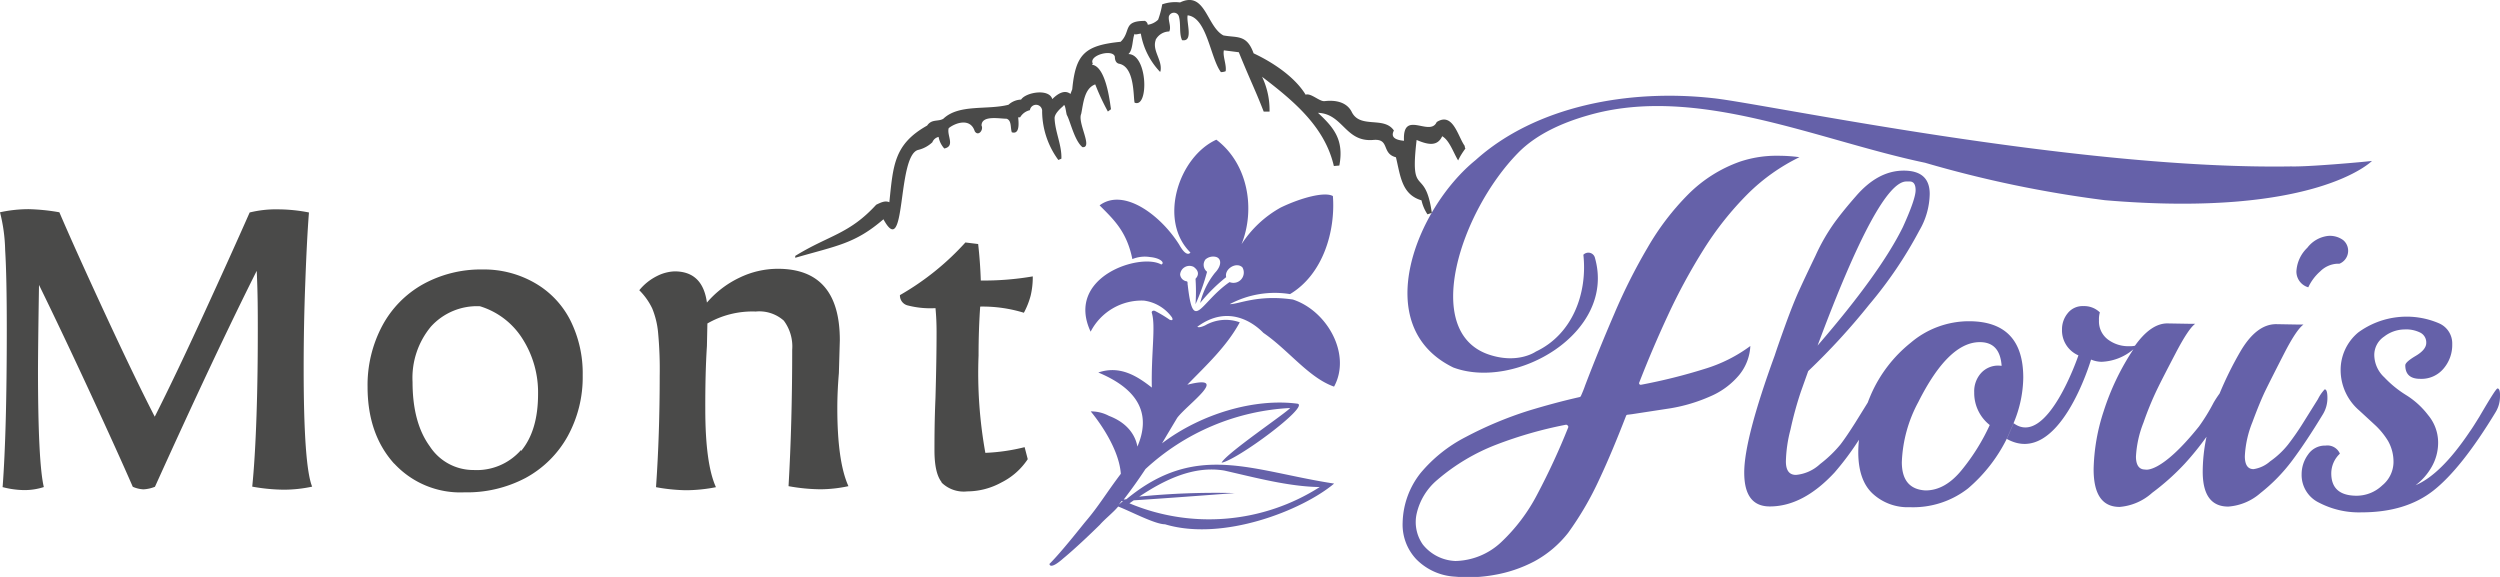 <svg xmlns="http://www.w3.org/2000/svg" viewBox="0 0 368.5 85.04"><path d="M.39 71.75Q1 63.6 1 48.56q0-7.83-.24-11.7A24.36 24.36 0 000 31.29a19.91 19.91 0 014.22-.46 30 30 0 014.53.46q2.34 5.46 6.76 15t7.3 15.13q3-5.93 7.12-14.9t6.87-15.2a16.37 16.37 0 014.36-.46 23.76 23.76 0 014.38.46q-.3 3.76-.54 10.33c-.17 4.39-.24 8.6-.24 12.65q0 14.35 1.25 17.43a19.9 19.9 0 01-4.22.45 27.38 27.38 0 01-4.61-.45c.26-2.57.48-6 .63-10.48s.19-8.64.19-12.59c0-2.56 0-5.47-.16-8.74q-6 11.94-15 31.83a5.25 5.25 0 01-1.7.38 4.41 4.41 0 01-1.57-.38q-2.14-4.92-6.26-13.82T5.75 42q-.13 8-.15 12.37 0 13.8.86 17.42a9.14 9.14 0 01-2.89.45 13 13 0 01-3.22-.45m57.74-3.46q-3.9-4.33-3.91-11.28a18.58 18.58 0 012.15-9 15.24 15.24 0 016-6.14 17.63 17.63 0 018.8-2.19 15 15 0 017.72 2 13.23 13.23 0 015.21 5.48 17.41 17.41 0 011.83 8.13 18.05 18.05 0 01-2.23 9 15.59 15.59 0 01-6.21 6.13 18.47 18.47 0 01-9 2.11 13.25 13.25 0 01-10.32-4.22m18.68-1.87q2.49-3 2.5-8.34A14.71 14.71 0 0077 49.91a11.3 11.3 0 00-6.26-4.77 9.16 9.16 0 00-7.22 3 11.82 11.82 0 00-2.71 8.17q0 6 2.55 9.49a7.65 7.65 0 006.44 3.48 8.66 8.66 0 007-2.95m19.9 5.42q.54-7.68.54-16.36A57.7 57.7 0 0097 49a12.32 12.32 0 00-.86-3.53 9.62 9.62 0 00-1.91-2.69 7.92 7.92 0 012.65-2.11 6.23 6.23 0 012.55-.67c2.77 0 4.35 1.53 4.77 4.6a14.49 14.49 0 014.8-3.67 13 13 0 015.65-1.31q9.15 0 9.14 10.54l-.14 4.84c-.16 1.9-.23 3.61-.23 5.14q0 7.91 1.64 11.52a19.89 19.89 0 01-4.14.46 27.2 27.2 0 01-4.69-.46q.54-9.29.54-20.11a6.36 6.36 0 00-1.24-4.29 5.44 5.44 0 00-4.14-1.34 13.3 13.3 0 00-7.12 1.76L104.2 51c-.17 2.62-.25 5.71-.24 9.29q0 8.07 1.57 11.52a23.13 23.13 0 01-4.47.45 26.64 26.64 0 01-4.36-.45m42.12-.71c-.73-.9-1.08-2.47-1.08-4.73 0-1.59 0-4.21.15-7.74.11-3.9.16-7.12.16-9.68 0-1.23-.05-2.4-.16-3.53a13.34 13.34 0 01-4.17-.42 1.51 1.51 0 01-1.07-1.5 39.39 39.39 0 009.65-7.76l1.88.23c.2 1.75.33 3.54.39 5.38a42.72 42.72 0 007.66-.61 11.75 11.75 0 01-.31 2.83 11.56 11.56 0 01-1 2.53 20.64 20.64 0 00-6.44-.91c-.16 2.29-.24 4.71-.24 7.22a66.3 66.3 0 001 14.34 28.19 28.19 0 005.79-.84l.46 1.77a10 10 0 01-3.91 3.45 10.49 10.49 0 01-5 1.3 4.66 4.66 0 01-3.82-1.33" fill="#4a4a49"/><path d="M343.19 34.77a4.48 4.48 0 00-3.09 1.75 5.21 5.21 0 00-1.61 3.48 2.42 2.42 0 001.75 2.35A7.16 7.16 0 01342 40a3.83 3.83 0 012.58-1.13h.26a2.06 2.06 0 001.1-2.74 2 2 0 00-.56-.74 3.31 3.31 0 00-2.19-.62zm-44.96 20.9q0-8.31-8-8.32a13.26 13.26 0 00-8.59 3.17 20.1 20.1 0 00-5.83 7.57c-.18.42-.35.83-.5 1.24l-1.86 3c-.83 1.31-1.55 2.38-2.17 3.19a18.17 18.17 0 01-3 2.88 6 6 0 01-3.55 1.6c-1 0-1.49-.66-1.49-2a20.2 20.2 0 01.68-4.69 52.33 52.33 0 011.54-5.61l1.07-3a98.15 98.15 0 009-9.81A61.46 61.46 0 00282.9 34a11 11 0 001.54-5.42c0-2.28-1.27-3.43-3.83-3.43s-4.92 1.28-7.1 3.83c-1.12 1.28-2.15 2.53-3.06 3.77a28.63 28.63 0 00-2.85 4.95q-1.49 3.09-2.36 5c-.58 1.26-1.28 3-2.09 5.24s-1.32 3.72-1.54 4.41q-4.51 12.36-4.51 17.3c0 3.36 1.26 5 3.77 5q4.9 0 9.54-5a41.2 41.2 0 003.6-4.83c-.06.61-.1 1.23-.1 1.83 0 2.75.71 4.8 2.12 6.11a7.6 7.6 0 005.47 2 13.15 13.15 0 008.58-2.76 23.11 23.11 0 005.75-7.39l1-2.31a17.82 17.82 0 001.4-6.63zM281 26.75h.48c.59 0 .88.43.88 1.29s-.62 2.67-1.88 5.44q-3.36 6.81-12.57 17.46 9.01-24.18 13.09-24.19zm13.65 27.14A3.4 3.4 0 00292 55a4 4 0 00-1 2.83 6 6 0 002.29 4.82 30.64 30.64 0 01-4.14 6.64q-2.44 3-5.33 3-3.49-.19-3.49-4.17a20.17 20.17 0 012.42-8.84q4.44-8.85 9.07-8.85c2 0 3.05 1.16 3.22 3.49zm48.41 4.72c0-.81-.14-1.22-.4-1.22a5.92 5.92 0 00-1 1.45l-2.15 3.44a38.2 38.2 0 01-2.26 3.26 12.55 12.55 0 01-2.63 2.46 4.73 4.73 0 01-2.45 1.15c-.85 0-1.28-.64-1.28-1.91a15.34 15.34 0 011.11-5c.74-2 1.41-3.63 2-4.83s1.47-2.94 2.67-5.28 2.14-3.76 2.86-4.29h-.67l-3.36-.06q-2.89 0-5.25 4a51.82 51.82 0 00-3.08 6.22c-.32.44-.62.9-.89 1.36a27.82 27.82 0 01-2.15 3.5c-5.68 7.09-7.94 6.35-7.94 6.35-.88 0-1.35-.64-1.35-1.92a15.79 15.79 0 011.11-5 46.36 46.36 0 012-4.88c.59-1.22 1.51-3 2.76-5.39s2.19-3.8 2.86-4.29h-.68l-3.43-.06q-2.42 0-4.77 3.29a3.17 3.17 0 01-.81.07 5 5 0 01-3.19-1 3.33 3.33 0 01-1.3-2.8 3.6 3.6 0 01.13-1.18 3.3 3.3 0 00-2.43-.93 2.79 2.79 0 00-2.32 1.06 3.72 3.72 0 00-.83 2.37 4 4 0 002.42 3.83s-4.61 13.67-9.55 10l-1 2.32C303.54 69 308.22 53 308.22 53a4.25 4.25 0 001.54.33 7.68 7.68 0 004.71-1.85 36.54 36.54 0 00-4.4 9.17 29 29 0 00-1.47 8.52c0 3.7 1.27 5.55 3.83 5.55a8.16 8.16 0 004.8-2.08 35.37 35.37 0 004.77-4.26 42 42 0 003.24-4 25.36 25.36 0 00-.56 5.14c0 3.44 1.26 5.15 3.76 5.15a8.07 8.07 0 004.76-2 25.52 25.52 0 004.67-4.79c1.37-1.83 2.88-4.1 4.54-6.84a4.58 4.58 0 00.65-2.43z" fill="#6561a9"/><path d="M368.13 57.26c-.17 0-1.05 1.39-2.66 4.15-.68 1.1-1.15 1.84-1.41 2.19q-4.24 6.33-8 7.92a8.82 8.82 0 002.32-2.62 7.16 7.16 0 001-3.72 6.31 6.31 0 00-1.48-4 12.1 12.1 0 00-3.23-2.94 15.92 15.92 0 01-3.22-2.62 4.55 4.55 0 01-1.48-3.23 3.26 3.26 0 011.44-2.77 5 5 0 013-1.06 4.68 4.68 0 012.38.49 1.62 1.62 0 01.84 1.49c0 .66-.51 1.3-1.54 1.91s-1.55 1.08-1.55 1.39q0 2 2.19 2a4.24 4.24 0 003.45-1.51 5.36 5.36 0 001.28-3.6 3.23 3.23 0 00-1.94-3.07A12.09 12.09 0 00347.61 49a7.18 7.18 0 00-2.6 5.61 7.86 7.86 0 002.76 5.91l2.29 2.11A11 11 0 01352 65a6.19 6.19 0 01.8 3.2 4.48 4.48 0 01-1.65 3.34 5.48 5.48 0 01-3.77 1.53q-3.75 0-3.75-3.3a4 4 0 011.27-2.9 2 2 0 00-2.12-1.19 3 3 0 00-2.57 1.32 4.89 4.89 0 00-.95 2.9 4.52 4.52 0 002.56 4.19 12.71 12.71 0 006.28 1.43q6.52 0 10.62-3.24t9.11-11.49a4.45 4.45 0 00.67-2.35c.03-.78-.1-1.18-.37-1.18zm-116.82-2.9a82.26 82.26 0 01-9.4 2.35.27.27 0 01-.27-.09.26.26 0 010-.27c1.25-3.22 2.66-6.54 4.21-9.87a86.75 86.75 0 015.24-9.67 46.54 46.54 0 016.59-8.29 28.56 28.56 0 017.56-5.35 23.06 23.06 0 00-3.1-.21 16.86 16.86 0 00-5.68.87 20.4 20.4 0 00-7.6 4.8 38.07 38.07 0 00-6 7.86 83.58 83.58 0 00-4.92 9.78c-1.5 3.49-2.94 7-4.29 10.54-.18.53-.4 1.06-.63 1.57a.29.29 0 01-.19.15c-2.54.57-5.06 1.26-7.5 2a55.62 55.62 0 00-9.33 3.91 21.37 21.37 0 00-6.61 5.29 12.18 12.18 0 00-2.64 7.27 7.43 7.43 0 002 5.42 8.66 8.66 0 005.74 2.58 21.22 21.22 0 005.74-.25 19.91 19.91 0 005.92-2 16 16 0 005-4.22 46.45 46.45 0 004.58-7.86c1.37-2.91 2.67-6.07 3.95-9.37a.24.24 0 01.23-.17l.65-.08 5.68-.87a24.14 24.14 0 005.84-1.75 11.31 11.31 0 004.27-3.15A7.28 7.28 0 00258 51a21.93 21.93 0 01-6.69 3.36zM226.6 72.85a26.35 26.35 0 01-5.34 7.08 10.15 10.15 0 01-6.72 2.76 6.46 6.46 0 01-4.81-2.42 5.73 5.73 0 01-.89-4.66 9.13 9.13 0 013-4.86 29.76 29.76 0 018.77-5.23 61 61 0 0110.18-2.91.28.28 0 01.27.1.26.26 0 01.1.28 101.11 101.11 0 01-4.56 9.86z" fill="#6561a9"/><path d="M214.22 54.17c9.16 3.42 24-5.09 20.88-16.14a1 1 0 00-1.17-.77 1.06 1.06 0 00-.54.29c.62 5.69-1.61 11.73-7 14.27 0 0-2.66 1.91-7 .42-9.9-3.44-4.07-21.07 4.35-29.68 2.78-2.86 6.76-4.54 10.39-5.57 15.93-4.6 33.81 3.69 49.62 7a171.19 171.19 0 0026.51 5.52c31.13 2.65 39.37-5.79 39.37-5.79-1.32.17-9.54.89-11.91.81-31.85.52-77.69-9.27-85.22-10.06-12.44-1.38-26.13 1.15-35 9.13-8.73 7.08-15.77 24.49-3.28 30.57zm-28-5.11c3.68 2.51 6.68 6.62 10.42 7.93 2.59-4.74-1-11.18-6.07-12.84-5.19-.76-8 .71-9.3.68a14.1 14.1 0 018.88-1.48c4.87-2.91 6.71-9.27 6.32-14.45-1.21-.69-4.73.26-7.69 1.69A16.25 16.25 0 00183 36c2.06-5.12 1-11.85-3.71-15.41-5.58 2.54-8.6 11.92-3.82 16.63 0 0-.53.88-1.65-1.15-2.77-4.41-8.22-8.43-11.74-5.8 2.07 2.08 4 3.83 4.83 7.92a4.83 4.83 0 012.61-.3c1.62.15 2.21.9 1.65 1.1-3.08-1.76-14.2 1.8-10.41 9.9a8.45 8.45 0 017.85-4.58 6.06 6.06 0 014.12 2.45s.38.62-.32.37a19.07 19.07 0 00-2.13-1.28c-.26-.14-.59 0-.5.28.59 1.94-.11 5.93 0 11-2.09-1.64-4.66-3.33-7.89-2.22 6.36 2.65 7.67 6.49 5.76 10.92-.19-1.14-1-3.32-4.19-4.53a5.58 5.58 0 00-2.69-.66s4.13 4.81 4.44 9.2c-2.12 2.8-3.27 4.78-5.17 7-.61.73-3.64 4.6-5.35 6.28 0 0 0 1 2.07-.84 0 0 1.9-1.53 5.36-4.93.7-.81 2.06-1.89 2.7-2.69 1.86.72 5.43 2.62 6.9 2.62 8.54 2.57 20.24-2.06 24.93-6-12.17-1.86-20.27-6.23-30.61 2.3l-.41.06c1.2-1.56 2.27-3.07 3.21-4.5a34 34 0 0121.33-9c-.57.72-9.38 6.65-10.11 8.06 2.24-.35 12.92-8.25 11.22-8.69-6.32-.85-14.26 1.48-20 5.84.82-1.39 1.57-2.64 2.24-3.76 1.5-2 8-6.52 1.49-4.88 2.82-2.89 5.83-5.68 7.73-9.2a6.07 6.07 0 00-5.1.45c-1 .46-1.15.2-1.15.2 4.68-3.45 8.51-.37 9.73.9zm-19.11 24.69c2.94-.19 7.67-.52 14.89-1.07a113 113 0 00-14.08.52c3.7-2.46 8-4.6 12.54-3.84 4.44 1 9.46 2.37 14.07 2.43a30.35 30.35 0 01-28.05 2.4zm-2.2.63c.14-.17.27-.34.4-.52h.21zM175.07 42c-.06-.17.06-.54-.2-.54a1.13 1.13 0 01-.92-1 1.38 1.38 0 012-1.12c.79.58.78 1.21.27 1.75a27.61 27.61 0 010 3.75 30.83 30.83 0 001.7-4.78 1.3 1.3 0 01-.23-1.82 1.72 1.72 0 011.55-.37c.8.23.89 1.25-.16 2.35a11.52 11.52 0 00-2.18 4.44 24.71 24.71 0 013.84-3.81c-.3-1.22 1.51-2.31 2.39-1.44a1.52 1.52 0 01-1.89 2.17c-4.36 3-5.35 7.69-6.17.42z" fill="#6561a9"/><path d="M216 21.89a.72.72 0 01-.1-.38c-1-1.37-1.73-5.06-4.13-3.52-1 2.26-5.07-1.93-4.82 2.76-1-.09-2.08-.39-1.49-1.51-1.46-2.17-5-.2-6.23-2.77-.76-1.47-2.45-1.75-4-1.56-.77.06-2-1.24-2.78-.95-1.59-2.61-4.79-4.75-7.67-6.1-1-2.82-2.43-2.26-4.45-2.64-2.47-1.3-2.66-6.65-6.39-4.86a5.75 5.75 0 00-2.63.28 13 13 0 01-.6 2.26 2.74 2.74 0 01-1.53.75.7.7 0 00-.42-.57c-3.33 0-2 1.56-3.58 3.08-5.31.53-6.64 1.84-7.13 7-.09.23-.18.46-.26.69-.89-.7-1.93 0-2.68.76-.47-1.61-3.92-1-4.6.07a2.9 2.9 0 00-1.86.76c-3.13.81-7.3-.14-9.61 2.07-.77.45-1.7 0-2.38 1-4.91 2.76-5 5.88-5.57 11.3-.6-.27-1.19 0-1.94.37-4 4.36-6.95 4.47-11.93 7.54V38c6.13-1.79 8.79-2.05 13-5.68 3.41 6.28 1.94-9.36 5.11-10.22a4.63 4.63 0 002.1-1.13 1.29 1.29 0 01.92-.79 3.41 3.41 0 00.84 1.71c1.65-.35.33-1.94.65-3 .92-.75 3.18-1.6 3.84.46.51.81 1.33-.18 1-.85 0-1.55 2.63-1 3.69-1 .77.26.54 1.32.77 2 1.23.38 1-1.51.94-2.21h.29a2.24 2.24 0 011.44-1.05.92.92 0 011-.79.91.91 0 01.8 1 12.25 12.25 0 002.39 7.13l.45-.19c.07-2-.91-3.89-1-5.9-.07-.75 1-1.62 1.29-1.88.25-.55.39 1 .51 1.34.48.8 1.11 3.77 2.3 4.74 1.6.15-.77-3.61-.18-4.91.31-1.5.44-3.76 2.07-4.34a33.85 33.85 0 001.86 4l.47-.35c-.08 0-.55-6.26-2.81-6.55l.12-.17c-.66-1.24 3-2.2 3.25-1 0 .38.1.85.53 1h-.06c2.51.29 2.22 4.94 2.44 5.76 2.11.89 1.95-7.15-.92-7.16.7-.57.57-2.26.93-3 0 .25.77-.06.91 0A10.83 10.83 0 00171 10.6l.06-.13c.3-1.61-1.26-3-.71-4.57v-.05a2.31 2.31 0 012-1.21c.32-.67-.16-1.51-.06-2.21a.78.78 0 01.95-.53.75.75 0 01.53.53c.32 1.13 0 2.49.47 3.5h.06c1.64.22.53-2.68.76-3.67 2.86.33 3.33 6.27 4.9 8.37a1.85 1.85 0 00.7-.13c.16-.92-.46-2.26-.26-3.08l2.2.28c1.88 4.6 2.31 5.27 3.67 8.75h.86a11.37 11.37 0 00-1.1-5.13c4.69 3.58 9.25 7.38 10.58 13.15l.81-.07c.72-3.83-.85-5.62-3.15-7.77 3.71.14 4 4.34 8.13 4 2.52-.24 1.18 2 3.36 2.55.66 2.68.82 5.49 3.77 6.35a6 6 0 00.88 2.06l.64-.21c-1-7.1-3.28-1.9-2.24-10.75 1.75.75 3.07.95 3.77-.55 1.07.61 1.63 2.38 2.35 3.57.3-.65.66-1.19 1.07-1.76z" fill="#4a4a49"/></svg>